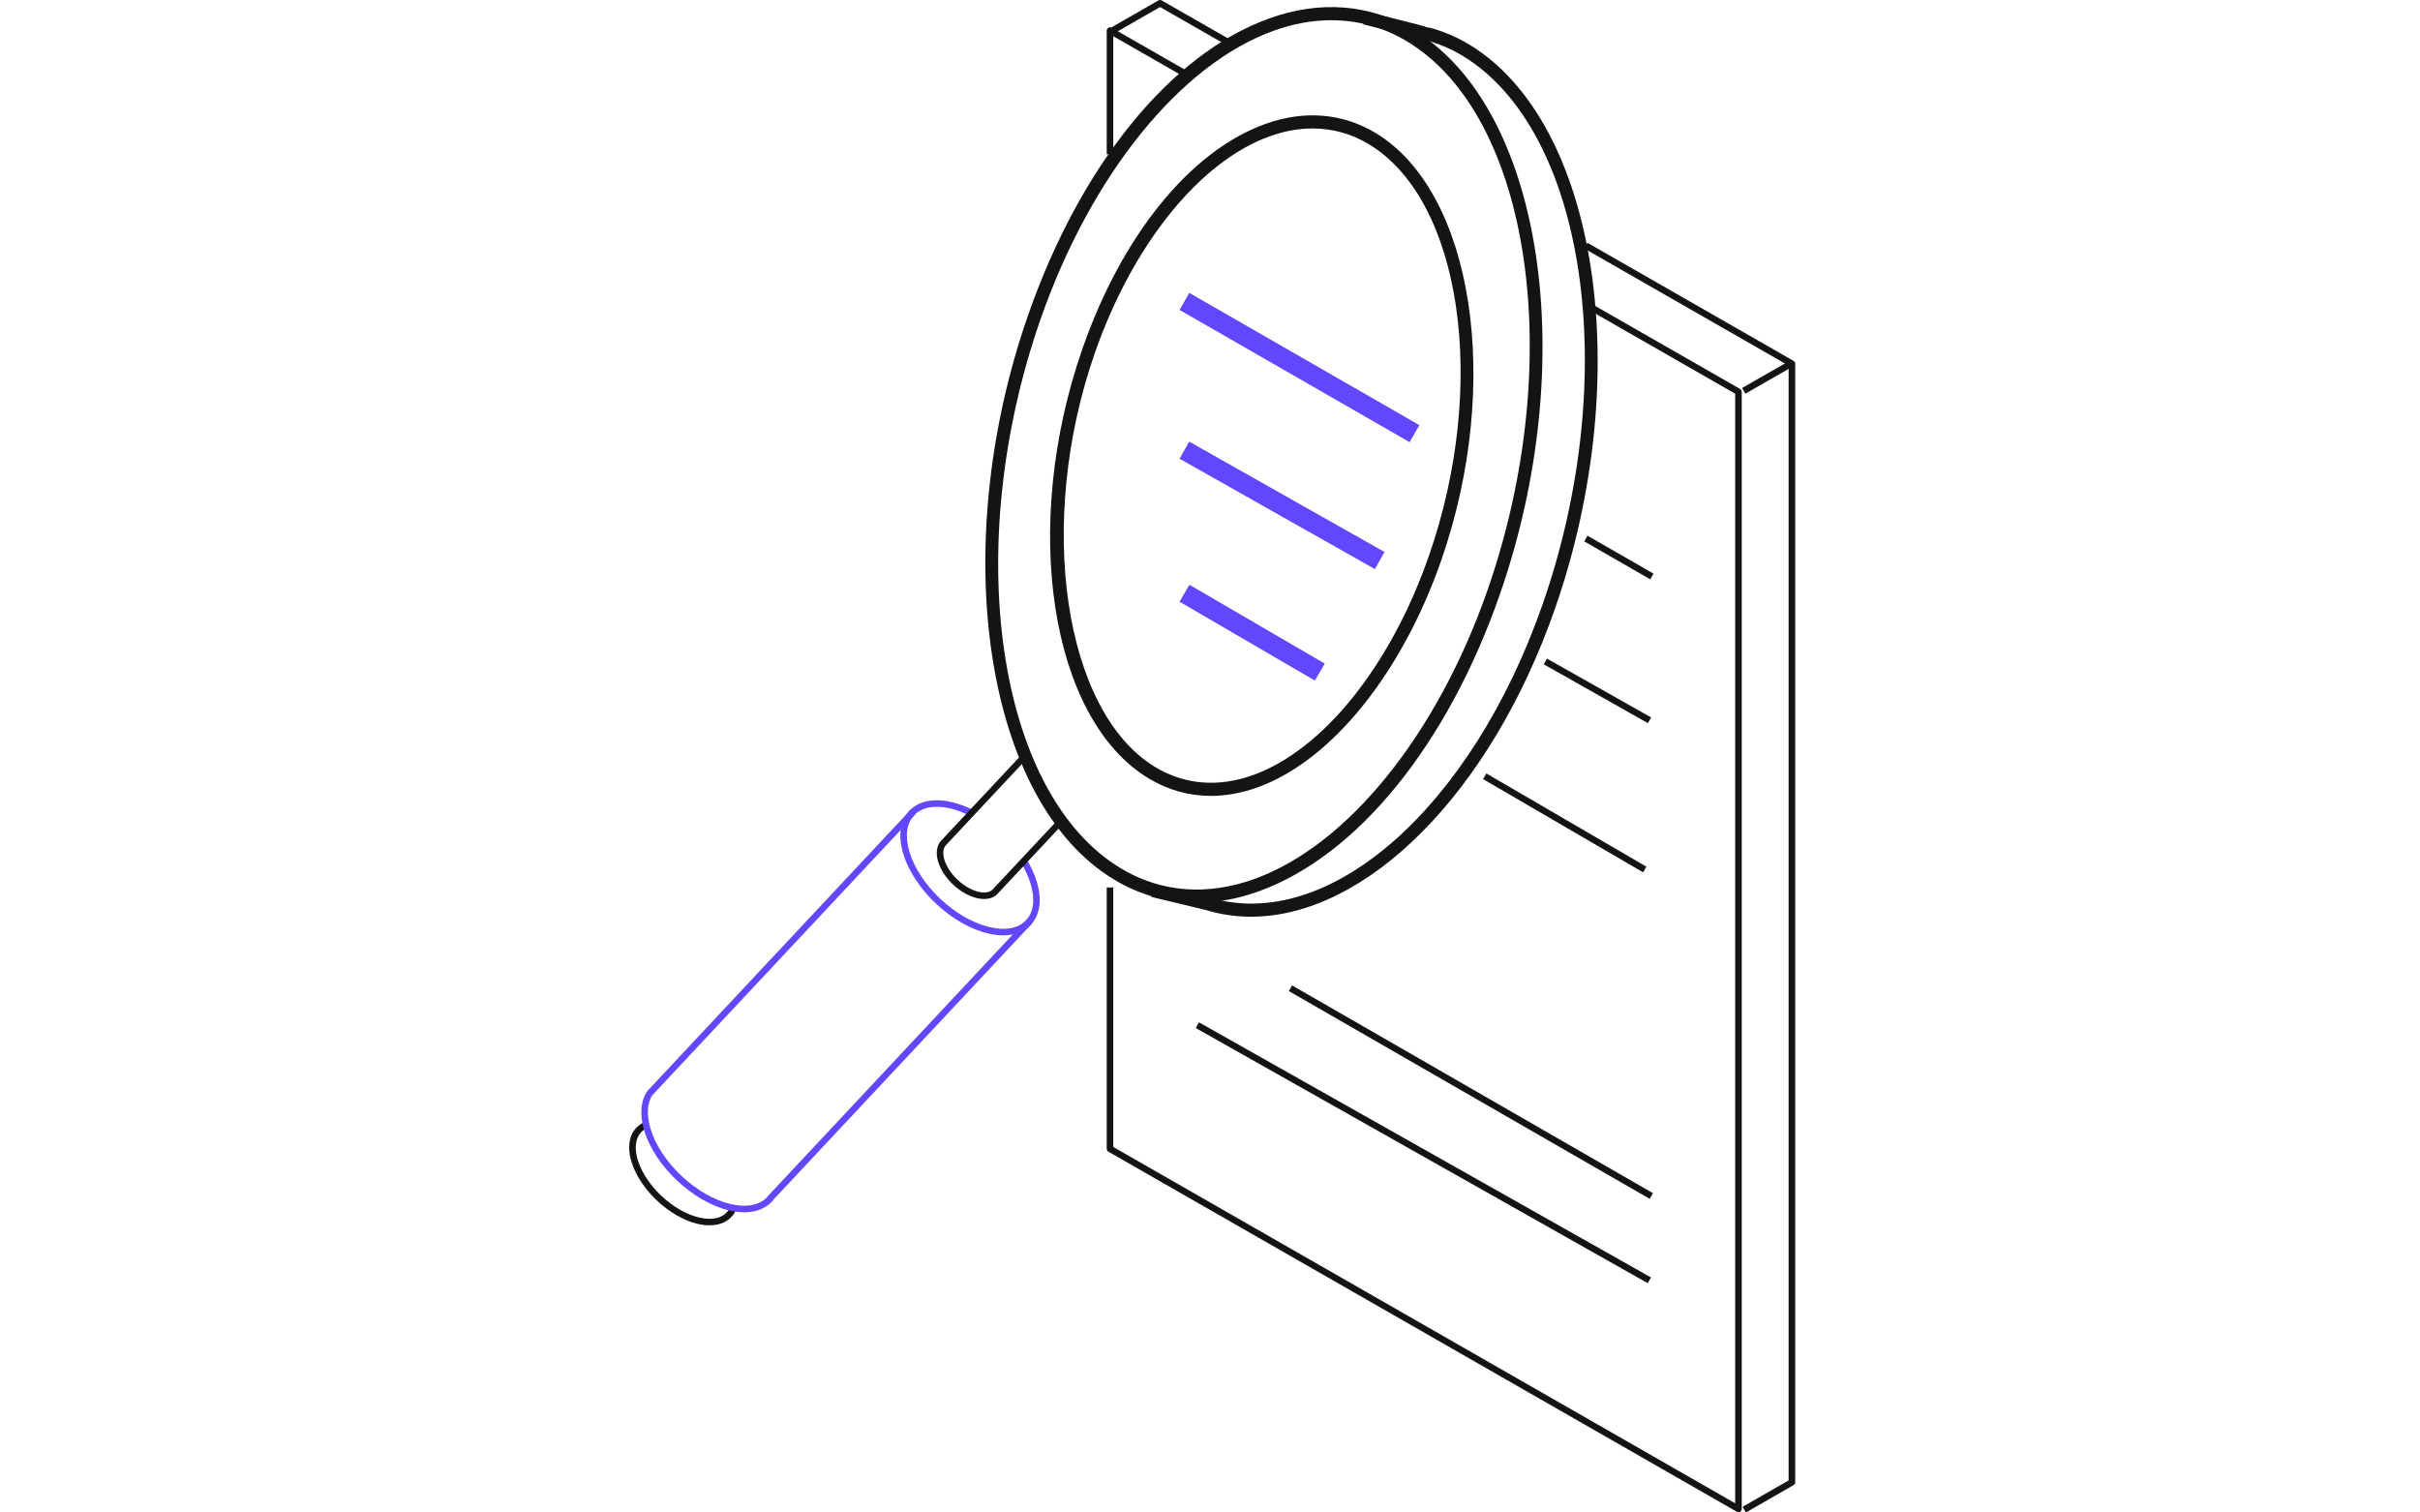 <svg xmlns="http://www.w3.org/2000/svg" width="200" height="125" viewBox="0 0 200 125" fill="none"><g clip-path="url(#clip0_203_36)"><path d="M144.288 125L144.017 124.53L147.821 122.35V30.216L130.93 20.537L131.195 20.067L148.227 29.825C148.313 29.873 148.362 29.962 148.362 30.059V122.507C148.362 122.604 148.313 122.693 148.227 122.742L144.288 125Z" fill="#141414"></path><path d="M101.375 3.733L95.873 0.582L92.069 2.763L91.799 2.294L95.738 0.035C95.824 -0.012 95.927 -0.012 96.008 0.036L101.646 3.264L101.375 3.733Z" fill="#141414"></path><path d="M92.006 12.746H91.465V2.528C91.465 2.431 91.519 2.342 91.6 2.293C91.687 2.246 91.79 2.245 91.871 2.293L98.049 5.831L97.779 6.301L92.006 2.995V12.746Z" fill="#141414"></path><path d="M143.675 124.978C143.632 124.978 143.583 124.966 143.545 124.942L91.606 95.183C91.519 95.136 91.465 95.046 91.465 94.949V73.342H92.006V94.792L143.404 124.241V32.538L131.144 25.511L131.41 25.042L143.81 32.147C143.897 32.195 143.945 32.285 143.945 32.381V124.708C143.945 124.804 143.897 124.893 143.816 124.941C143.772 124.966 143.724 124.978 143.675 124.978Z" fill="#141414"></path><path d="M144.244 32.535L143.974 32.066L147.918 29.808L148.188 30.277L144.244 32.535Z" fill="#141414"></path><path d="M136.383 47.878L130.93 44.742L131.2 44.273L136.654 47.408L136.383 47.878Z" fill="#141414"></path><path d="M116.496 36.542L97.484 25.613L98.29 24.206L117.303 35.136L116.496 36.542Z" fill="#6147FD"></path><path d="M136.188 59.766L127.586 54.903L127.851 54.432L136.459 59.295L136.188 59.766Z" fill="#141414"></path><path d="M113.624 47.032L97.484 37.91L98.28 36.497L114.424 45.619L113.624 47.032Z" fill="#6147FD"></path><path d="M135.792 72.094L122.569 64.39L122.84 63.922L136.063 71.626L135.792 72.094Z" fill="#141414"></path><path d="M108.668 56.246L97.484 49.73L98.301 48.328L109.485 54.844L108.668 56.246Z" fill="#6147FD"></path><path d="M136.338 99.079L106.516 81.907L106.786 81.439L136.608 98.61L136.338 99.079Z" fill="#141414"></path><path d="M136.176 106.048L98.823 84.962L99.088 84.49L136.447 105.576L136.176 106.048Z" fill="#141414"></path><path d="M58.628 101.268C58.33 101.268 58.006 101.229 57.67 101.151C55.344 100.609 52.882 98.308 52.19 96.022C51.746 94.559 52.092 93.359 53.109 92.81L53.364 93.286C52.59 93.704 52.346 94.668 52.709 95.865C53.353 97.986 55.631 100.121 57.789 100.624C59.072 100.922 60.035 100.574 60.365 99.694L60.873 99.884C60.538 100.776 59.71 101.268 58.628 101.268Z" fill="#141414"></path><path d="M61.5 100.19C61.116 100.19 60.705 100.14 60.277 100.041C57.291 99.346 54.142 96.395 53.249 93.463C52.849 92.139 52.941 90.966 53.509 90.159L75.291 66.89L75.686 67.26L53.925 90.5C53.482 91.138 53.417 92.145 53.769 93.306C54.607 96.073 57.583 98.858 60.396 99.514C61.559 99.784 62.555 99.647 63.199 99.128C63.35 98.993 63.453 98.883 63.545 98.762L84.932 75.916L85.327 76.285L63.956 99.108C63.859 99.243 63.724 99.388 63.578 99.514C63.561 99.525 63.55 99.534 63.534 99.545C63.01 99.973 62.312 100.19 61.5 100.19Z" fill="#6147FD"></path><path d="M82.92 77.304C82.53 77.304 82.113 77.253 81.675 77.151C78.689 76.456 75.54 73.506 74.653 70.574C74.204 69.097 74.377 67.833 75.145 67.015C75.908 66.197 77.158 65.94 78.662 66.29C79.289 66.436 79.939 66.684 80.588 67.026L80.333 67.504C79.728 67.184 79.121 66.953 78.537 66.816C77.233 66.512 76.168 66.714 75.54 67.385C74.912 68.056 74.777 69.133 75.166 70.417C76.005 73.183 78.981 75.968 81.8 76.624C83.103 76.928 84.169 76.727 84.797 76.056C85.425 75.385 85.56 74.308 85.17 73.024C84.992 72.447 84.721 71.856 84.359 71.267L84.819 70.983C85.203 71.612 85.495 72.246 85.684 72.867C86.133 74.343 85.96 75.607 85.192 76.426C84.651 77.005 83.866 77.304 82.92 77.304Z" fill="#6147FD"></path><path d="M81.326 74.301C81.148 74.301 80.953 74.278 80.753 74.231C79.362 73.907 77.945 72.582 77.534 71.214C77.323 70.517 77.404 69.905 77.766 69.493L84.47 62.333L84.865 62.703L78.167 69.857C77.939 70.117 77.896 70.545 78.048 71.057C78.41 72.237 79.676 73.425 80.877 73.704C81.418 73.831 81.851 73.744 82.084 73.459L87.289 67.9L87.684 68.27L82.49 73.817C82.23 74.132 81.819 74.301 81.326 74.301Z" fill="#141414"></path><path d="M103.395 75.762C102.124 75.762 100.874 75.581 99.646 75.207L95.144 74.122L95.399 73.07L99.933 74.163C109.79 77.169 121.617 66.763 127.482 49.963C134.067 31.088 131.08 10.73 120.822 4.58C119.886 4.02 118.864 3.591 117.776 3.305C117.754 3.299 117.738 3.293 117.717 3.286C117.403 3.193 114.541 2.478 112.658 2.012L112.918 0.962C112.918 0.962 114.2 1.279 115.482 1.6C116.9 1.954 117.652 2.142 118.041 2.291L118.052 2.258C119.237 2.57 120.357 3.039 121.379 3.652C132.054 10.051 135.246 30.986 128.505 50.32C123.159 65.631 112.88 75.762 103.395 75.762Z" fill="#141414"></path><path d="M110.024 1.671C108.466 1.671 106.854 1.963 105.23 2.552C97.521 5.345 90.146 14.481 85.991 26.394C79.407 45.268 82.393 65.628 92.651 71.777C95.952 73.758 99.771 74.055 103.688 72.637C111.398 69.844 118.767 60.708 122.928 48.795C129.512 29.92 126.526 9.562 116.268 3.412C114.336 2.253 112.226 1.671 110.024 1.671ZM98.884 74.604C96.493 74.604 94.199 73.969 92.094 72.705C81.419 66.305 78.222 45.371 84.969 26.037C89.297 13.64 96.731 4.48 104.863 1.535C109.093 0.002 113.232 0.33 116.825 2.484C127.494 8.883 130.692 29.818 123.945 49.152C119.622 61.549 112.183 70.709 104.056 73.654C102.303 74.288 100.572 74.604 98.884 74.604Z" fill="#141414"></path><path d="M108.478 10.617C107.315 10.617 106.119 10.835 104.907 11.274C99.129 13.366 93.605 20.223 90.483 29.169C85.597 43.17 87.897 58.853 95.509 63.417C97.928 64.866 100.719 65.084 103.587 64.046C109.365 61.951 114.922 55.026 118.081 45.972C123.026 31.797 120.797 16.516 113.115 11.911C111.681 11.05 110.112 10.617 108.478 10.617ZM100.07 65.776C98.269 65.776 96.543 65.297 94.952 64.344C86.793 59.453 84.332 43.514 89.46 28.813C92.734 19.427 98.371 12.49 104.539 10.256C107.769 9.086 110.929 9.338 113.672 10.983C121.771 15.838 124.206 31.695 119.104 46.329C115.841 55.682 110.036 62.861 103.955 65.063C102.64 65.539 101.336 65.776 100.07 65.776Z" fill="#141414"></path></g><defs><clipPath id="clip0_203_36"><rect width="200" height="125" fill="white"></rect></clipPath></defs></svg>